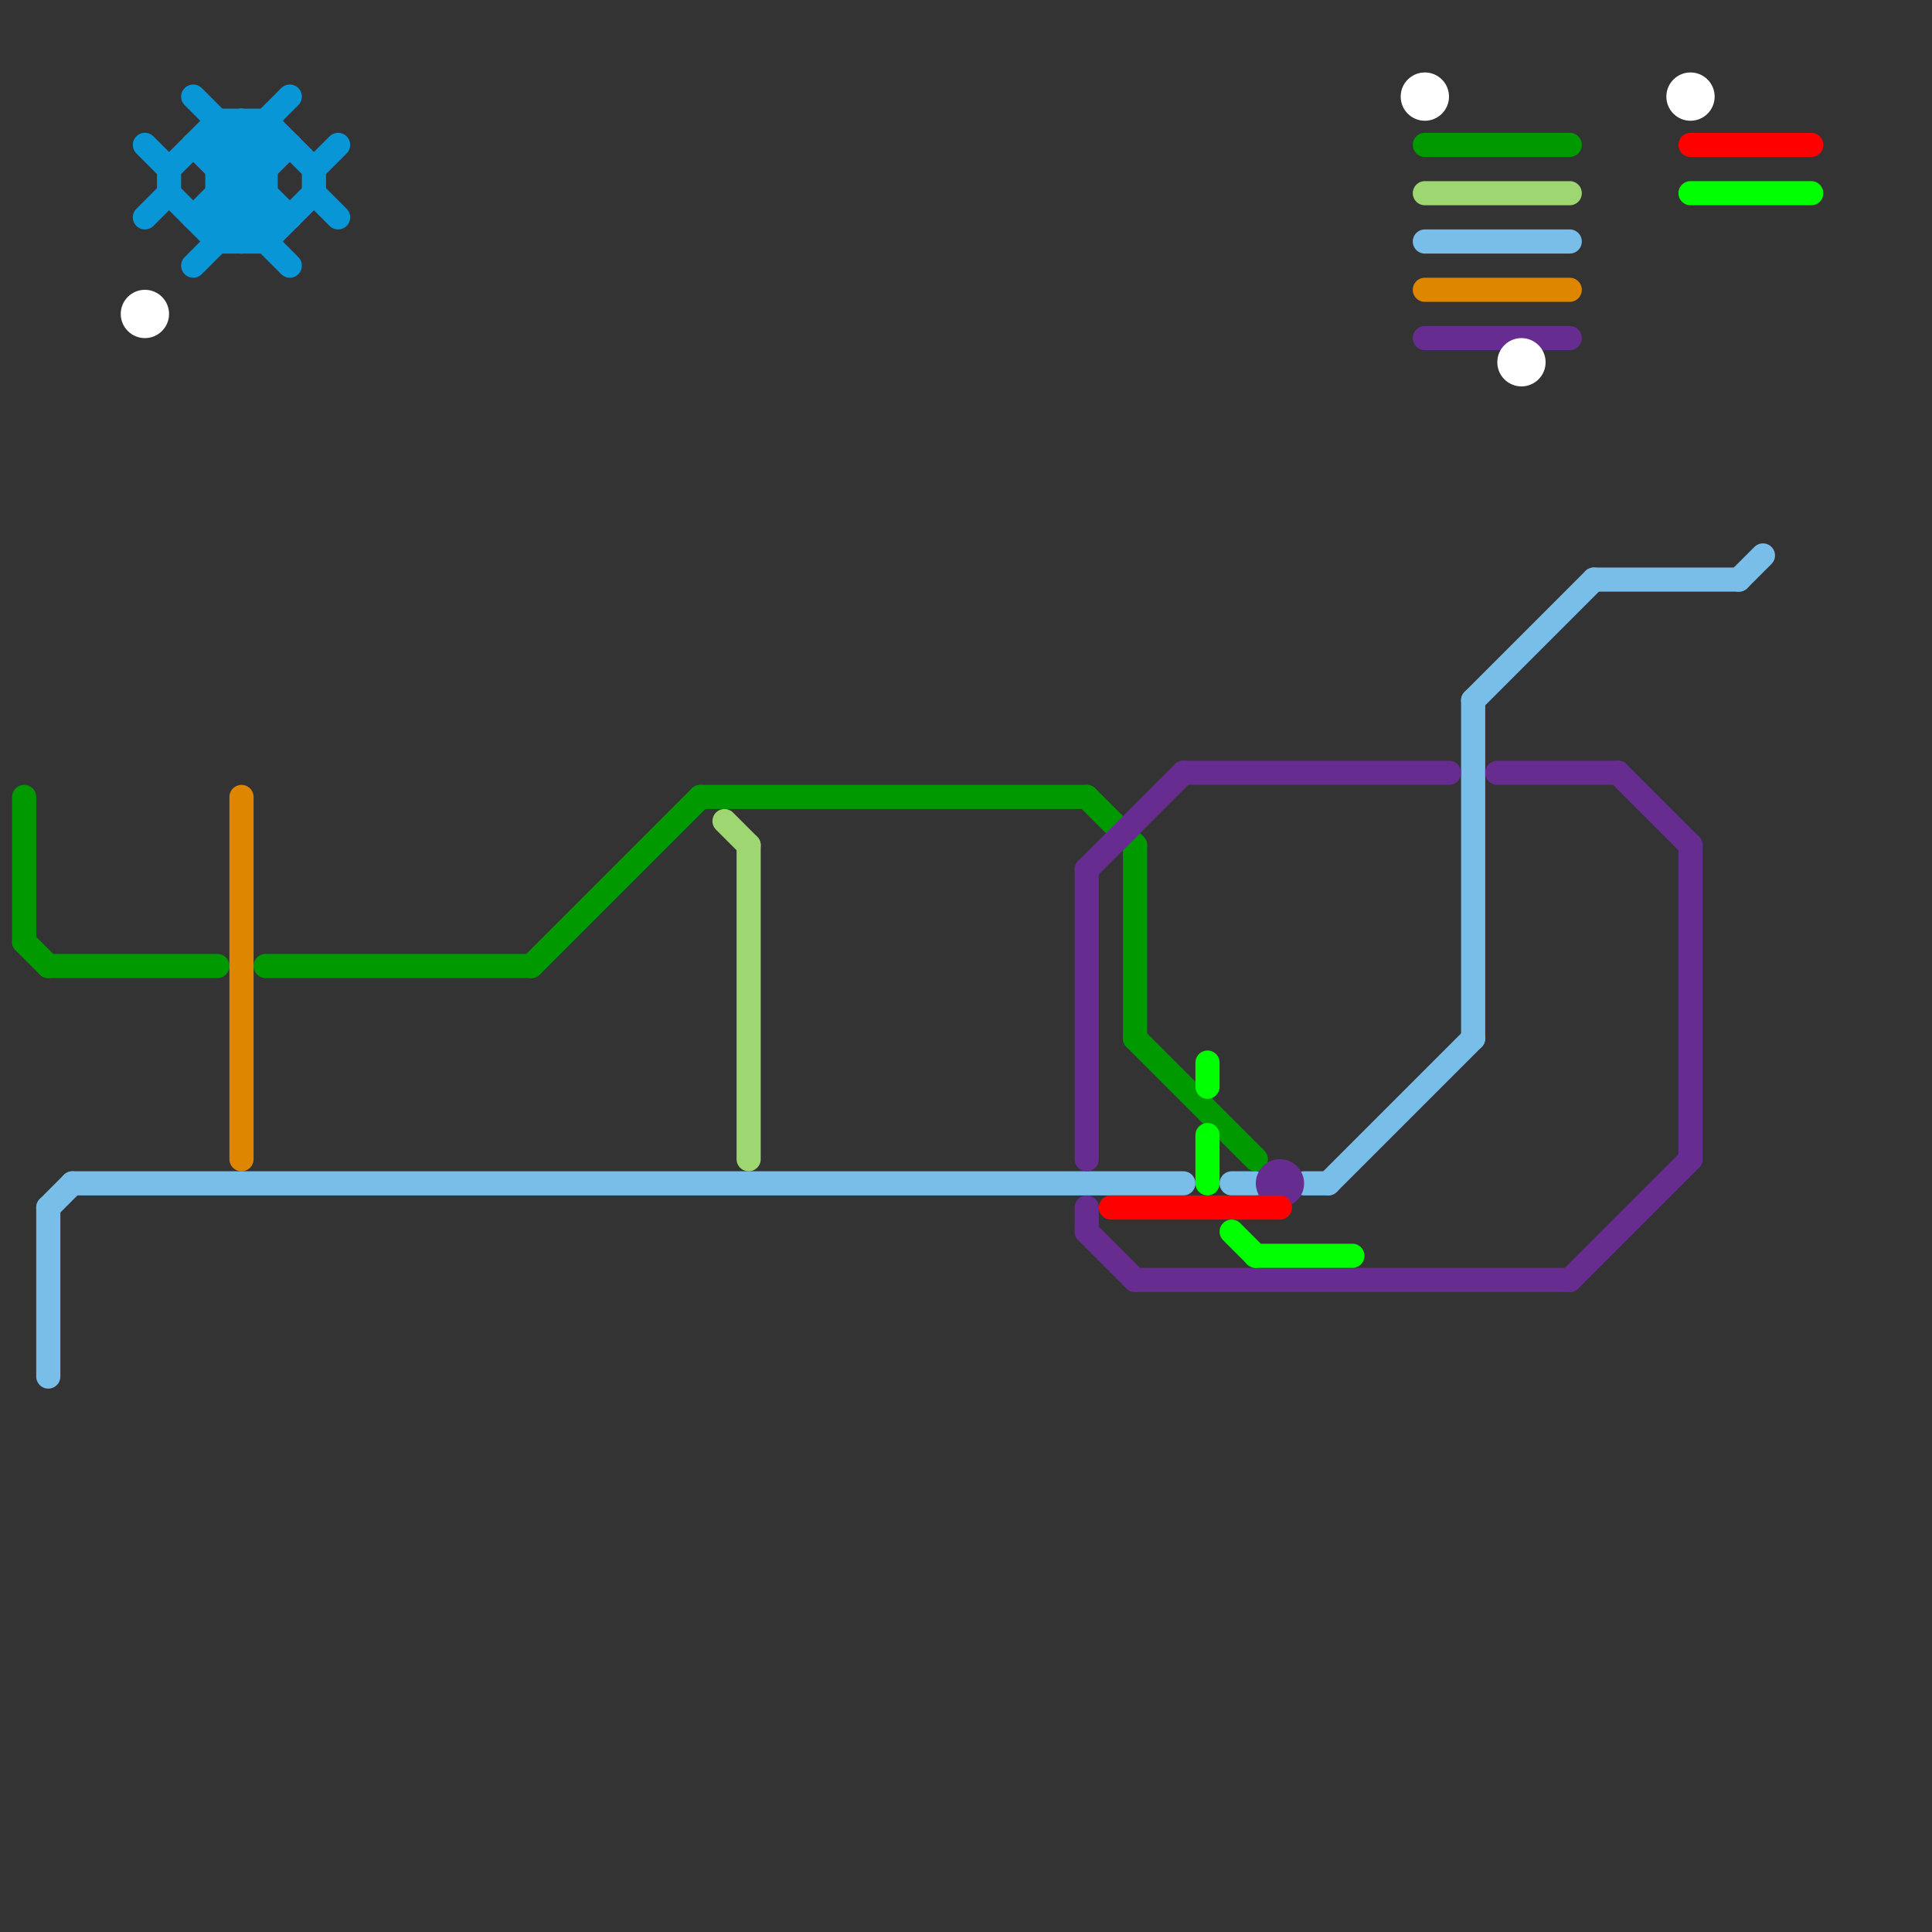 
<svg version="1.1" xmlns="http://www.w3.org/2000/svg" viewBox="0 0 80 80">
<rect x="0" y="0" width="80" height="80" fill="#333333" stroke="none"/>
<style>text { font: 1px Helvetica; font-weight: 600; white-space: pre; dominant-baseline: central; } line { stroke-width: 1; fill: none; stroke-linecap: round; stroke-linejoin: round; } .c0 { stroke: #009900 } .c1 { stroke: #0896d7 } .c2 { stroke: #df8600 } .c3 { stroke: #79bde9 } .c4 { stroke: #9ed671 } .c5 { stroke: #662c90 } .c6 { stroke: #ff0000 } .c7 { stroke: #00ff00 } .c8 { stroke: #ffffff }</style><defs><g id="wm-xf"><circle r="1.2" fill="#000"/><circle r="0.9" fill="#fff"/><circle r="0.6" fill="#000"/><circle r="0.3" fill="#fff"/></g><g id="wm"><circle r="0.6" fill="#000"/><circle r="0.3" fill="#fff"/></g></defs><line class="c0" x1="29" y1="33" x2="45" y2="33"/><line class="c0" x1="45" y1="33" x2="47" y2="35"/><line class="c0" x1="2" y1="40" x2="9" y2="40"/><line class="c0" x1="11" y1="40" x2="22" y2="40"/><line class="c0" x1="22" y1="40" x2="29" y2="33"/><line class="c0" x1="1" y1="39" x2="2" y2="40"/><line class="c0" x1="47" y1="35" x2="47" y2="43"/><line class="c0" x1="1" y1="33" x2="1" y2="39"/><line class="c0" x1="47" y1="43" x2="52" y2="48"/><line class="c0" x1="59" y1="6" x2="65" y2="6"/><line class="c1" x1="10" y1="5" x2="10" y2="10"/><line class="c1" x1="8" y1="9" x2="12" y2="9"/><line class="c1" x1="9" y1="5" x2="9" y2="10"/><line class="c1" x1="13" y1="8" x2="14" y2="9"/><line class="c1" x1="6" y1="9" x2="7" y2="8"/><line class="c1" x1="9" y1="8" x2="12" y2="11"/><line class="c1" x1="11" y1="5" x2="11" y2="10"/><line class="c1" x1="9" y1="7" x2="11" y2="7"/><line class="c1" x1="10" y1="10" x2="11" y2="9"/><line class="c1" x1="7" y1="7" x2="7" y2="8"/><line class="c1" x1="8" y1="6" x2="11" y2="9"/><line class="c1" x1="7" y1="8" x2="9" y2="10"/><line class="c1" x1="13" y1="7" x2="14" y2="6"/><line class="c1" x1="13" y1="7" x2="13" y2="8"/><line class="c1" x1="7" y1="7" x2="9" y2="5"/><line class="c1" x1="11" y1="5" x2="13" y2="7"/><line class="c1" x1="9" y1="9" x2="10" y2="10"/><line class="c1" x1="11" y1="10" x2="13" y2="8"/><line class="c1" x1="8" y1="9" x2="11" y2="6"/><line class="c1" x1="8" y1="11" x2="11" y2="8"/><line class="c1" x1="6" y1="6" x2="7" y2="7"/><line class="c1" x1="9" y1="8" x2="11" y2="8"/><line class="c1" x1="9" y1="6" x2="12" y2="9"/><line class="c1" x1="9" y1="10" x2="11" y2="10"/><line class="c1" x1="9" y1="7" x2="12" y2="4"/><line class="c1" x1="8" y1="4" x2="11" y2="7"/><line class="c1" x1="9" y1="9" x2="12" y2="6"/><line class="c1" x1="10" y1="5" x2="11" y2="6"/><line class="c1" x1="8" y1="6" x2="12" y2="6"/><line class="c1" x1="9" y1="6" x2="10" y2="5"/><line class="c1" x1="9" y1="5" x2="11" y2="5"/><line class="c2" x1="10" y1="33" x2="10" y2="48"/><line class="c2" x1="59" y1="12" x2="65" y2="12"/><line class="c3" x1="54" y1="49" x2="55" y2="49"/><line class="c3" x1="72" y1="24" x2="73" y2="23"/><line class="c3" x1="2" y1="50" x2="3" y2="49"/><line class="c3" x1="66" y1="24" x2="72" y2="24"/><line class="c3" x1="51" y1="49" x2="52" y2="49"/><line class="c3" x1="2" y1="50" x2="2" y2="57"/><line class="c3" x1="55" y1="49" x2="61" y2="43"/><line class="c3" x1="3" y1="49" x2="49" y2="49"/><line class="c3" x1="59" y1="10" x2="65" y2="10"/><line class="c3" x1="61" y1="29" x2="66" y2="24"/><line class="c3" x1="61" y1="29" x2="61" y2="43"/><line class="c4" x1="30" y1="34" x2="31" y2="35"/><line class="c4" x1="59" y1="8" x2="65" y2="8"/><line class="c4" x1="31" y1="35" x2="31" y2="48"/><line class="c5" x1="49" y1="32" x2="60" y2="32"/><line class="c5" x1="62" y1="32" x2="67" y2="32"/><line class="c5" x1="70" y1="35" x2="70" y2="48"/><line class="c5" x1="67" y1="32" x2="70" y2="35"/><line class="c5" x1="45" y1="36" x2="49" y2="32"/><line class="c5" x1="45" y1="36" x2="45" y2="48"/><line class="c5" x1="47" y1="53" x2="65" y2="53"/><line class="c5" x1="45" y1="51" x2="47" y2="53"/><line class="c5" x1="45" y1="50" x2="45" y2="51"/><line class="c5" x1="59" y1="14" x2="65" y2="14"/><line class="c5" x1="65" y1="53" x2="70" y2="48"/><circle cx="53" cy="49" r="1" fill="#662c90" /><line class="c6" x1="70" y1="6" x2="75" y2="6"/><line class="c6" x1="46" y1="50" x2="53" y2="50"/><line class="c7" x1="70" y1="8" x2="75" y2="8"/><line class="c7" x1="51" y1="51" x2="52" y2="52"/><line class="c7" x1="50" y1="47" x2="50" y2="49"/><line class="c7" x1="52" y1="52" x2="56" y2="52"/><line class="c7" x1="50" y1="44" x2="50" y2="45"/><circle cx="6" cy="13" r="1" fill="#ffffff" /><circle cx="59" cy="4" r="1" fill="#ffffff" /><circle cx="70" cy="4" r="1" fill="#ffffff" /><circle cx="63" cy="15" r="1" fill="#ffffff" />
</svg>
